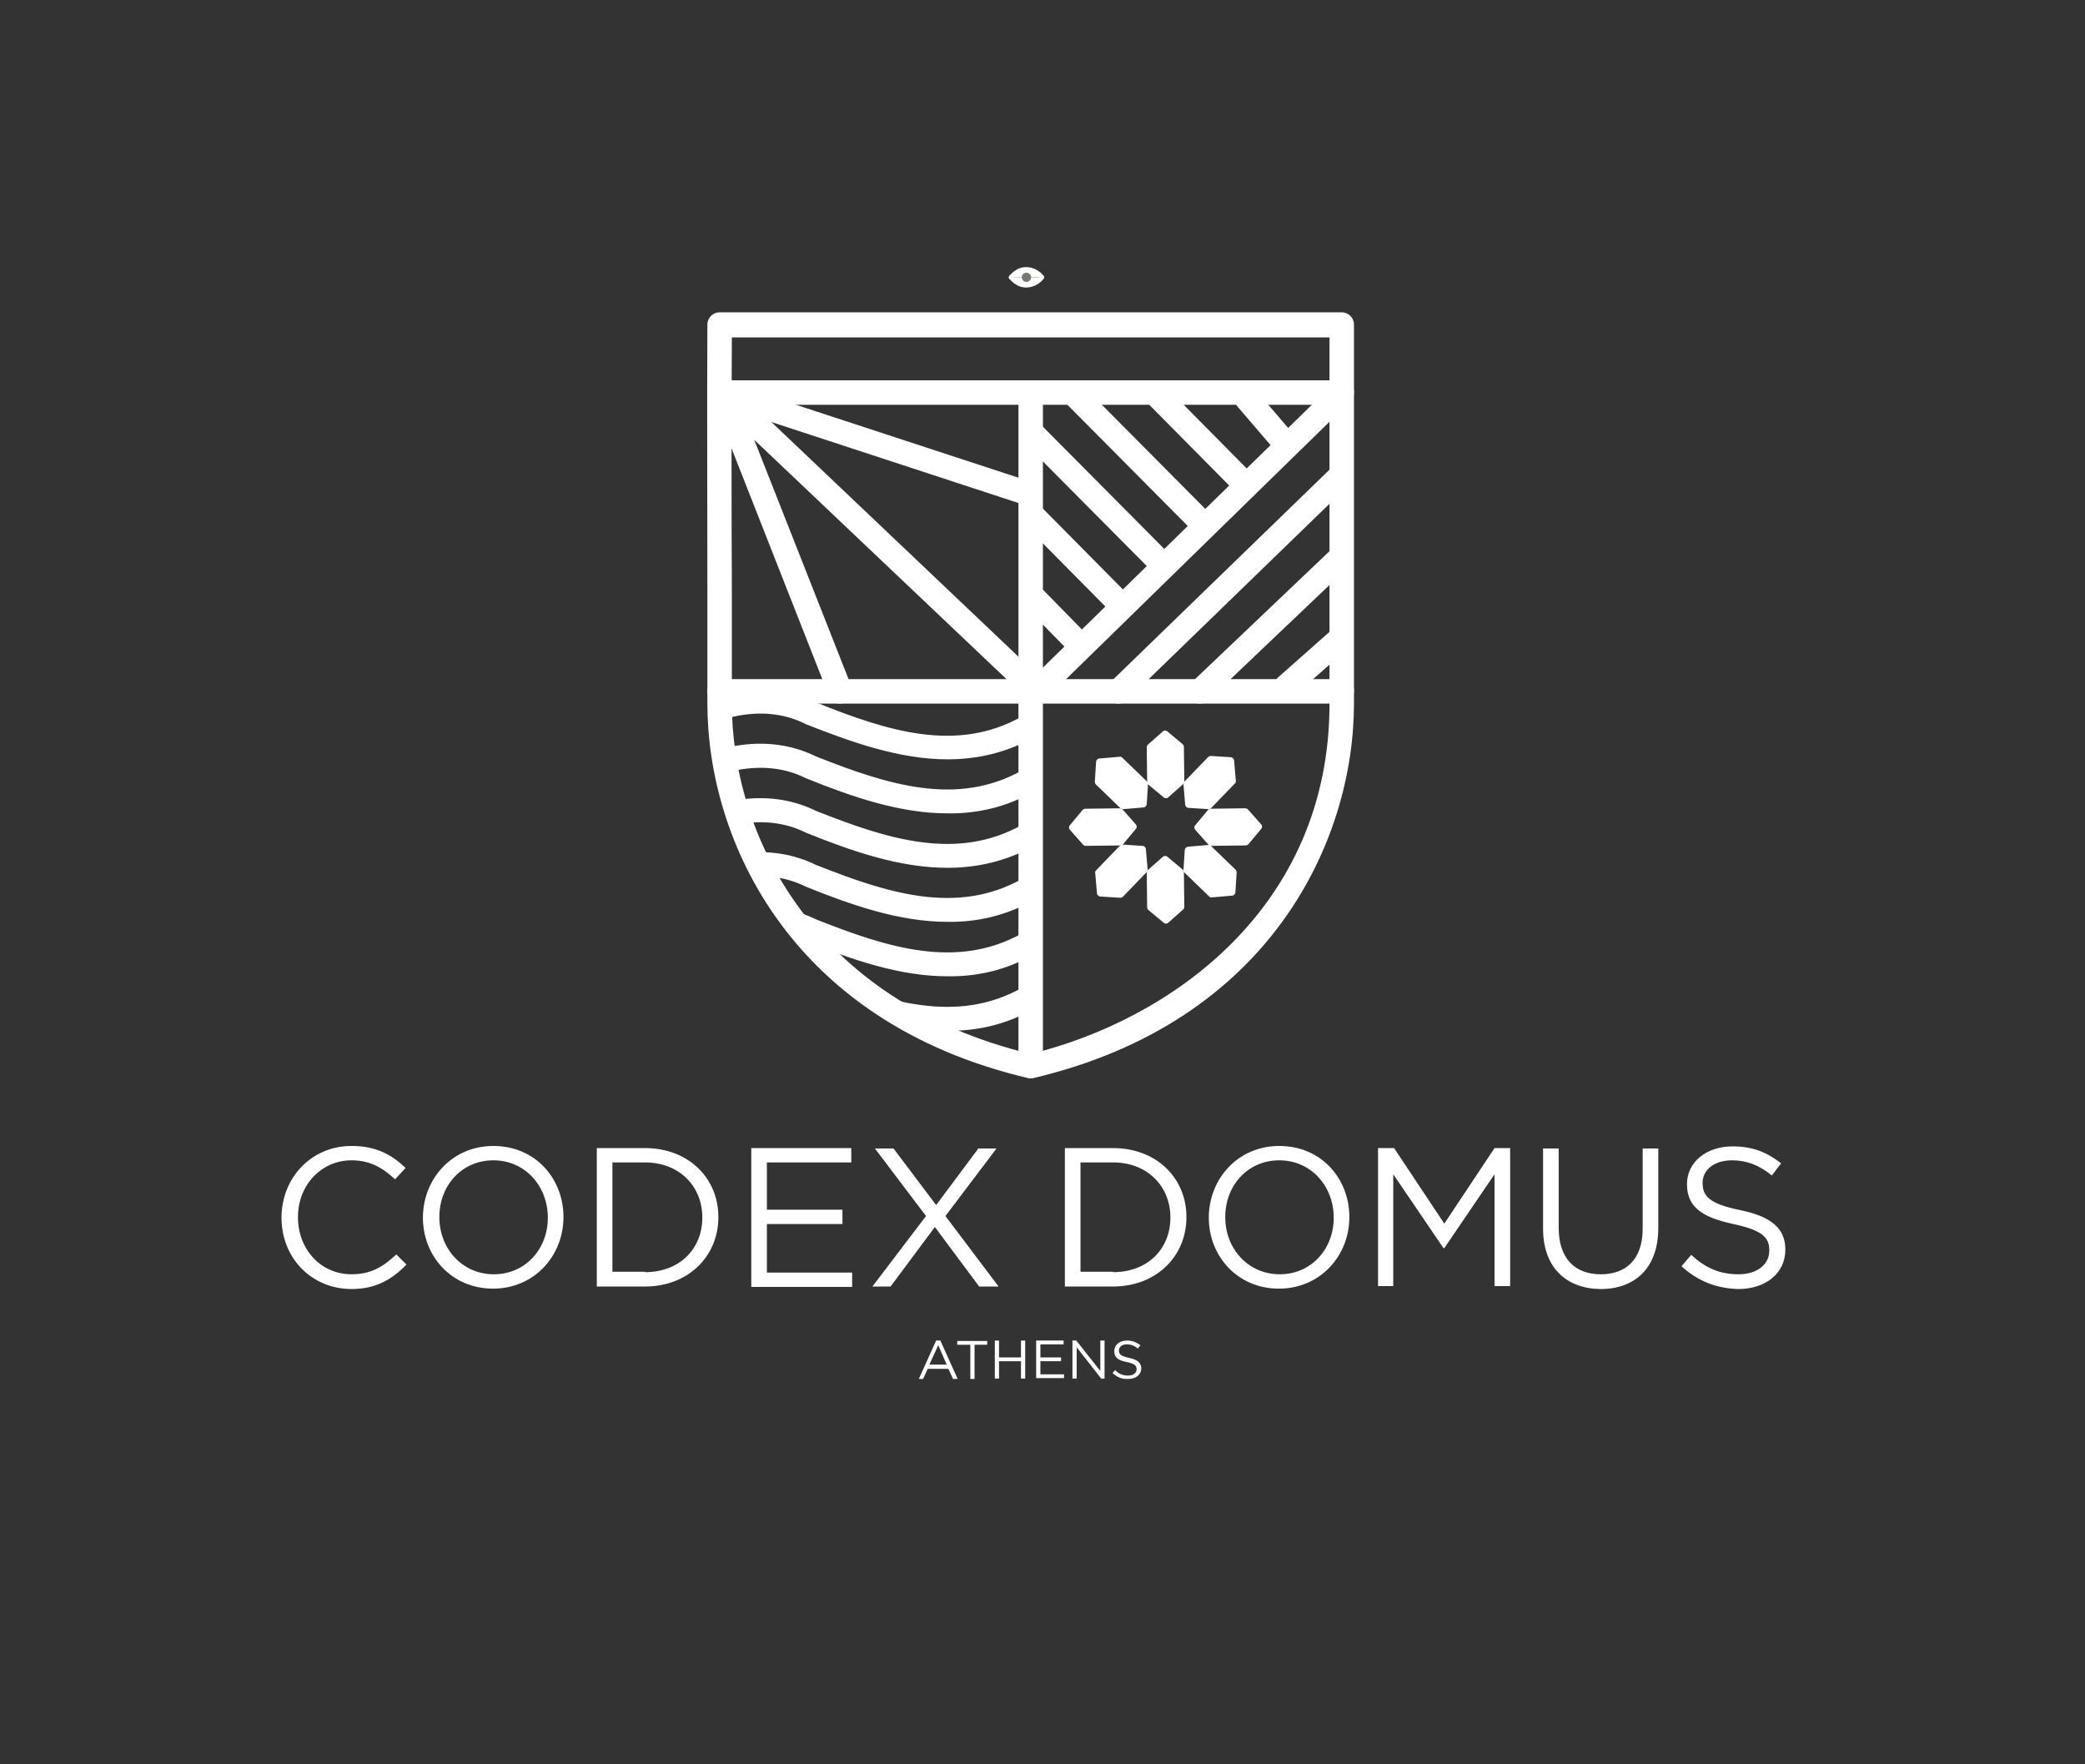 <?xml version="1.0" encoding="utf-8"?>
<!-- Generator: Adobe Illustrator 22.1.0, SVG Export Plug-In . SVG Version: 6.00 Build 0)  -->
<svg version="1.1" id="Layer_1" xmlns="http://www.w3.org/2000/svg" xmlns:xlink="http://www.w3.org/1999/xlink" x="0px" y="0px"
	 viewBox="0 0 494 418" style="enable-background:new 0 0 494 418;" xml:space="preserve">
<rect x="0" y="0" width="494" height="418" fill="#333333" stroke="none"/>
<style type="text/css">
	.st0{fill:#FFFFFF;}
	.st1{fill:none;stroke:#FFFFFF;stroke-width:9.587;stroke-linecap:round;stroke-linejoin:round;stroke-miterlimit:10;}
	.st2{fill:none;stroke:#FFFFFF;stroke-width:5.766;stroke-linecap:round;stroke-linejoin:round;stroke-miterlimit:10;}
	.st3{fill:none;stroke:#FFFFFF;stroke-width:0.976;stroke-linecap:round;stroke-linejoin:round;stroke-miterlimit:10;}
	.st4{fill:#7A756F;}
	.st5{fill:none;stroke:#FFFFFF;stroke-width:4.609;stroke-linecap:round;stroke-linejoin:round;stroke-miterlimit:10;}
	.st6{clip-path:url(#SVGID_2_);}
</style>
<g>
	<g>
		<path class="st0" d="M221.8,317.6h1l4.1,9.1h-1.1l-1.1-2.4h-4.9l-1.1,2.4h-1L221.8,317.6z M224.3,323.3l-2-4.6l-2.1,4.6H224.3z"/>
		<path class="st0" d="M229.8,318.6h-3v-0.9h7.1v0.9h-3v8.1h-1V318.6z"/>
		<path class="st0" d="M235.7,317.6h1v4h5.2v-4h1v9h-1v-4.1h-5.2v4.1h-1V317.6z"/>
		<path class="st0" d="M245.5,317.6h6.5v0.9h-5.5v3.1h4.9v0.9h-4.9v3.1h5.6v0.9h-6.6V317.6z"/>
		<path class="st0" d="M254.1,317.6h0.9l5.7,7.2v-7.2h1v9h-0.8l-5.8-7.4v7.4h-1V317.6z"/>
		<path class="st0" d="M263.6,325.3l0.6-0.7c0.9,0.9,1.8,1.3,3.1,1.3c1.2,0,2-0.6,2-1.5v0c0-0.8-0.4-1.3-2.3-1.7
			c-2.1-0.4-3-1.1-3-2.6v0c0-1.4,1.2-2.5,3-2.5c1.3,0,2.2,0.4,3.2,1.1l-0.6,0.8c-0.8-0.7-1.7-1-2.6-1c-1.2,0-1.9,0.6-1.9,1.5v0
			c0,0.8,0.5,1.3,2.4,1.7c2,0.4,2.9,1.2,2.9,2.5v0c0,1.5-1.3,2.5-3.1,2.5C265.9,326.8,264.7,326.3,263.6,325.3z"/>
	</g>
	<g>
		<g>
			<g>
				<g>
					<path class="st0" d="M244.2,255.5c-0.2,0-0.4,0-0.7-0.1c-56-13.2-75.9-56.1-75.9-88.8c0-8,0-17.2,0-26.9
						c0-20.7-0.1-44.2,0-62.8c0-1.6,1.3-2.9,2.9-2.9h147.4c1.6,0,2.9,1.3,2.9,2.9v89.7c0,32.7-19.9,75.6-75.9,88.8
						C244.7,255.5,244.4,255.5,244.2,255.5z M173.4,79.9c-0.1,18.1-0.1,40.2,0,59.9c0,9.7,0,18.9,0,26.9c0,30.5,18.6,70.4,70.8,83
						c32.8-8,70.8-34.4,70.8-83V79.9H173.4z"/>
				</g>
				<g>
					<path class="st0" d="M244.2,253.3c-1.6,0-2.9-1.3-2.9-2.9V94.2c0-1.6,1.3-2.9,2.9-2.9c1.6,0,2.9,1.3,2.9,2.9v156.2
						C247.1,252,245.8,253.3,244.2,253.3z"/>
				</g>
				<g>
					<path class="st0" d="M317.9,166.7H170.5c-1.6,0-2.9-1.3-2.9-2.9c0-1.6,1.3-2.9,2.9-2.9h147.4c1.6,0,2.9,1.3,2.9,2.9
						C320.7,165.4,319.4,166.7,317.9,166.7z"/>
				</g>
				<g>
					<g>
						<path class="st0" d="M272.1,185.9l3.6,3c0.3,0.3,0.8,0.3,1.1,0l3.5-3.1c0.2-0.2,0.3-0.4,0.3-0.7l-0.1-8.1
							c0-0.3-0.1-0.5-0.3-0.7l-3.6-3c-0.3-0.3-0.8-0.3-1.1,0l-3.5,3.1c-0.2,0.2-0.3,0.4-0.3,0.7l0.1,8.1
							C271.8,185.5,271.9,185.7,272.1,185.9z"/>
					</g>
					<g>
						<path class="st0" d="M280.4,185.9l0.4,4.7c0,0.4,0.4,0.8,0.8,0.8l4.7,0.3c0.3,0,0.5-0.1,0.7-0.3l5.6-5.8
							c0.2-0.2,0.3-0.4,0.2-0.7l-0.4-4.7c0-0.4-0.4-0.8-0.8-0.8l-4.7-0.3c-0.3,0-0.5,0.1-0.7,0.3l-5.6,5.8
							C280.5,185.4,280.4,185.7,280.4,185.9z"/>
					</g>
					<g>
						<path class="st0" d="M286.2,191.9l-3,3.6c-0.3,0.3-0.3,0.8,0,1.1l3.1,3.5c0.2,0.2,0.4,0.3,0.7,0.3l8.1-0.1
							c0.3,0,0.5-0.1,0.7-0.3l3-3.6c0.3-0.3,0.3-0.8,0-1.1l-3.1-3.5c-0.2-0.2-0.4-0.3-0.7-0.3l-8.1,0.1
							C286.6,191.5,286.4,191.7,286.2,191.9z"/>
					</g>
					<g>
						<path class="st0" d="M286.2,200.2l-4.7,0.4c-0.4,0-0.8,0.4-0.8,0.8l-0.3,4.7c0,0.3,0.1,0.5,0.3,0.7l5.8,5.6
							c0.2,0.2,0.4,0.3,0.7,0.2l4.7-0.4c0.4,0,0.8-0.4,0.8-0.8l0.3-4.7c0-0.3-0.1-0.5-0.3-0.7l-5.8-5.6
							C286.7,200.2,286.4,200.1,286.2,200.2z"/>
					</g>
					<g>
						<path class="st0" d="M280.2,206l-3.6-3c-0.3-0.3-0.8-0.3-1.1,0l-3.5,3.1c-0.2,0.2-0.3,0.4-0.3,0.7l0.1,8.1
							c0,0.3,0.1,0.5,0.3,0.7l3.6,3c0.3,0.3,0.8,0.3,1.1,0l3.5-3.1c0.2-0.2,0.3-0.4,0.3-0.7l-0.1-8.1
							C280.5,206.4,280.4,206.2,280.2,206z"/>
					</g>
					<g>
						<path class="st0" d="M271.9,205.9l-0.4-4.7c0-0.4-0.4-0.8-0.8-0.8l-4.7-0.3c-0.3,0-0.5,0.1-0.7,0.3l-5.6,5.8
							c-0.2,0.2-0.3,0.4-0.2,0.7l0.4,4.7c0,0.4,0.4,0.8,0.8,0.8l4.7,0.3c0.3,0,0.5-0.1,0.7-0.3l5.6-5.8
							C271.9,206.4,271.9,206.2,271.9,205.9z"/>
					</g>
					<g>
						<path class="st0" d="M266.1,200l3-3.6c0.3-0.3,0.3-0.8,0-1.1l-3.1-3.5c-0.2-0.2-0.4-0.3-0.7-0.3l-8.1,0.1
							c-0.3,0-0.5,0.1-0.7,0.3l-3,3.6c-0.3,0.3-0.3,0.8,0,1.1l3.1,3.5c0.2,0.2,0.4,0.3,0.7,0.3l8.1-0.1
							C265.7,200.3,265.9,200.2,266.1,200z"/>
					</g>
					<g>
						<path class="st0" d="M266.2,191.7l4.7-0.4c0.4,0,0.8-0.4,0.8-0.8l0.3-4.7c0-0.3-0.1-0.5-0.3-0.7l-5.8-5.6
							c-0.2-0.2-0.4-0.3-0.7-0.2l-4.7,0.4c-0.4,0-0.8,0.4-0.8,0.8l-0.3,4.7c0,0.3,0.1,0.5,0.3,0.7l5.8,5.6
							C265.7,191.6,265.9,191.7,266.2,191.7z"/>
					</g>
				</g>
				<g>
					<path class="st0" d="M317.8,79.9H170.7c-1.6,0-2.9-1.3-2.9-2.9c0-1.6,1.3-2.9,2.9-2.9h147.1c1.6,0,2.9,1.3,2.9,2.9
						C320.7,78.6,319.4,79.9,317.8,79.9z"/>
				</g>
				<path class="st0" d="M239.5,65.7c0.1-0.1,1.6-2.2,4.1-1.9c2,0.2,3.2,1.7,3.3,1.9"/>
				<path class="st3" d="M239.5,65.7c0.1-0.1,1.6-2.2,4.1-1.9c2,0.2,3.2,1.7,3.3,1.9"/>
				<path class="st0" d="M239.5,65.7c0.1,0.1,1.6,2.2,4.1,1.9c2-0.2,3.2-1.7,3.3-1.9"/>
				<path class="st3" d="M239.5,65.7c0.1,0.1,1.6,2.2,4.1,1.9c2-0.2,3.2-1.7,3.3-1.9"/>
				<path class="st4" d="M244.3,65.7c0,0.6-0.5,1.1-1.1,1.1c-0.6,0-1.1-0.5-1.1-1.1c0-0.6,0.5-1.1,1.1-1.1
					C243.8,64.6,244.3,65.1,244.3,65.7"/>
			</g>
			<g>
				<defs>
					<path id="SVGID_1_" d="M170.4,93c0,13.8,0,48.2,0,73.7s14,71.9,73.7,86c59.6-14,73.7-60.5,73.7-86s0.2-62.5,0-73.7H170.6"/>
				</defs>
				<clipPath id="SVGID_2_">
					<use xlink:href="#SVGID_1_"  style="overflow:visible;"/>
				</clipPath>
				<g class="st6">
					<path class="st0" d="M224.5,179.9c-11.3,0-22.6-4-33.5-8.3c-0.1,0-0.1-0.1-0.2-0.1c-10.4-5.2-21.8-1.1-29.5,3.2
						c-1.4,0.8-3.1,0.3-3.9-1.1c-0.8-1.4-0.3-3.1,1.1-3.9c12.8-7.1,24.8-8.3,34.8-3.3c16.9,6.8,33.4,12.1,48.9,3.3
						c1.4-0.8,3.1-0.3,3.9,1.1c0.8,1.4,0.3,3.1-1.1,3.9C238.3,178.4,231.4,179.9,224.5,179.9z M245,187.5c1.4-0.8,1.9-2.5,1.1-3.9
						c-0.8-1.4-2.5-1.9-3.9-1.1c-15.5,8.7-32,3.4-48.9-3.3c-10-4.9-22-3.8-34.8,3.3c-1.4,0.8-1.9,2.5-1.1,3.9
						c0.8,1.4,2.5,1.9,3.9,1.1c7.7-4.3,19.1-8.3,29.5-3.2c0.1,0,0.1,0.1,0.2,0.1c10.9,4.4,22.2,8.3,33.5,8.3
						C231.4,192.8,238.3,191.3,245,187.5z M245,200.4c1.4-0.8,1.9-2.5,1.1-3.9c-0.8-1.4-2.5-1.9-3.9-1.1c-15.5,8.7-32,3.4-48.9-3.3
						c-10-4.9-22-3.8-34.8,3.3c-1.4,0.8-1.9,2.5-1.1,3.9c0.8,1.4,2.5,1.9,3.9,1.1c7.7-4.3,19.1-8.3,29.5-3.2c0.1,0,0.1,0.1,0.2,0.1
						c10.9,4.4,22.2,8.3,33.5,8.3C231.4,205.6,238.3,204.1,245,200.4z M245,213.2c1.4-0.8,1.9-2.5,1.1-3.9s-2.5-1.9-3.9-1.1
						c-15.5,8.7-32,3.4-48.9-3.3c-10-4.9-22-3.8-34.8,3.3c-1.4,0.8-1.9,2.5-1.1,3.9c0.8,1.4,2.5,1.9,3.9,1.1
						c7.7-4.3,19.1-8.3,29.5-3.2c0.1,0,0.1,0.1,0.2,0.1c10.9,4.4,22.2,8.3,33.5,8.3C231.4,218.5,238.3,217,245,213.2z M245,226.1
						c1.4-0.8,1.9-2.5,1.1-3.9c-0.8-1.4-2.5-1.9-3.9-1.1c-15.5,8.7-32,3.4-48.9-3.3c-10-4.9-22-3.8-34.8,3.3
						c-1.4,0.8-1.9,2.5-1.1,3.9c0.8,1.4,2.5,1.9,3.9,1.1c7.7-4.3,19.1-8.3,29.5-3.2c0.1,0,0.1,0.1,0.2,0.1
						c10.9,4.4,22.2,8.3,33.5,8.3C231.4,231.4,238.3,229.9,245,226.1z M245,239c1.4-0.8,1.9-2.5,1.1-3.9c-0.8-1.4-2.5-1.9-3.9-1.1
						c-15.5,8.7-32,3.4-48.9-3.3c-10-4.9-22-3.8-34.8,3.3c-1.4,0.8-1.9,2.5-1.1,3.9c0.8,1.4,2.5,1.9,3.9,1.1
						c7.7-4.3,19.1-8.3,29.5-3.2c0.1,0,0.1,0.1,0.2,0.1c10.9,4.4,22.2,8.3,33.5,8.3C231.4,244.3,238.3,242.8,245,239z"/>
				</g>
			</g>
			<g>
				<g>
					<path class="st0" d="M246.7,165.6c-0.7,0-1.5-0.3-2.1-0.9c-1.1-1.1-1.1-3,0-4.1l70-68.4c1.1-1.1,3-1.1,4.1,0s1.1,3,0,4.1
						l-70,68.4C248.2,165.4,247.5,165.6,246.7,165.6z"/>
				</g>
			</g>
			<g>
				<g>
					<path class="st0" d="M284.3,166.7c-0.8,0-1.5-0.3-2.1-0.9c-1.1-1.2-1.1-3,0.1-4.1l33-31.4c1.2-1.1,3-1.1,4.1,0.1
						c1.1,1.2,1.1,3-0.1,4.1l-33,31.4C285.7,166.4,285,166.7,284.3,166.7z"/>
				</g>
			</g>
			<g>
				<g>
					<path class="st0" d="M304.7,165.6c-0.8,0-1.6-0.3-2.2-1c-1.1-1.2-0.9-3,0.3-4.1l13.1-11.6c1.2-1.1,3-0.9,4.1,0.3
						c1.1,1.2,0.9,3-0.3,4.1l-13.1,11.6C306,165.4,305.3,165.6,304.7,165.6z"/>
				</g>
			</g>
			<g>
				<g>
					<path class="st0" d="M303.1,106.3c-0.8,0-1.6-0.3-2.2-1l-7.8-9.1c-1-1.2-0.9-3,0.3-4.1c1.2-1,3-0.9,4.1,0.3l7.8,9.1
						c1,1.2,0.9,3-0.3,4.1C304.4,106.1,303.7,106.3,303.1,106.3z"/>
				</g>
			</g>
			<g>
				<g>
					<path class="st0" d="M293.4,116c-0.7,0-1.5-0.3-2.1-0.9l-19.6-19.8c-1.1-1.1-1.1-3,0-4.1c1.1-1.1,3-1.1,4.1,0l19.6,19.8
						c1.1,1.1,1.1,3,0,4.1C294.9,115.7,294.1,116,293.4,116z"/>
				</g>
			</g>
			<g>
				<g>
					<path class="st0" d="M283.7,125.7c-0.7,0-1.5-0.3-2.1-0.9l-29.3-29.5c-1.1-1.1-1.1-3,0-4.1c1.1-1.1,3-1.1,4.1,0l29.3,29.5
						c1.1,1.1,1.1,3,0,4.1C285.2,125.4,284.5,125.7,283.7,125.7z"/>
				</g>
			</g>
			<g>
				<g>
					<path class="st0" d="M274.1,135.3c-0.7,0-1.5-0.3-2.1-0.9L242.8,105c-1.1-1.1-1.1-3,0-4.1c1.1-1.1,3-1.1,4.1,0l29.3,29.5
						c1.1,1.1,1.1,3,0,4.1C275.6,135,274.8,135.3,274.1,135.3z"/>
				</g>
			</g>
			<g>
				<g>
					<path class="st0" d="M264.4,145c-0.7,0-1.5-0.3-2.1-0.9l-19.6-19.8c-1.1-1.1-1.1-3,0-4.1c1.1-1.1,3-1.1,4.1,0l19.6,19.8
						c1.1,1.1,1.1,3,0,4.1C265.9,144.7,265.2,145,264.4,145z"/>
				</g>
			</g>
			<g>
				<g>
					<path class="st0" d="M254.8,154.6c-0.8,0-1.5-0.3-2.1-0.9l-10-10.2c-1.1-1.1-1.1-3,0-4.1c1.1-1.1,3-1.1,4.1,0l10,10.2
						c1.1,1.1,1.1,3,0,4.1C256.2,154.3,255.5,154.6,254.8,154.6z"/>
				</g>
			</g>
			<g>
				<g>
					<path class="st0" d="M265,166.7c-0.8,0-1.5-0.3-2.1-0.9c-1.1-1.1-1.1-3,0.1-4.1l52.8-51.2c1.1-1.1,3-1.1,4.1,0.1
						c1.1,1.1,1.1,3-0.1,4.1L267,165.9C266.4,166.4,265.7,166.7,265,166.7z"/>
				</g>
			</g>
			<g>
				<g>
					<path class="st0" d="M242.9,119.5c-0.3,0-0.6,0-0.9-0.1l-71.7-23.5c-1.5-0.5-2.3-2.1-1.8-3.6c0.5-1.5,2.1-2.3,3.6-1.8
						l71.7,23.5c1.5,0.5,2.3,2.1,1.8,3.6C245.3,118.7,244.1,119.5,242.9,119.5z"/>
				</g>
			</g>
			<g>
				<g>
					<path class="st0" d="M199.1,166.7c-1.2,0-2.2-0.7-2.7-1.8l-27.8-70.7c-0.5-1.3-0.1-2.7,1.1-3.5c1.1-0.8,2.6-0.6,3.6,0.3
						l73.6,69.9c1.2,1.1,1.2,2.9,0.1,4.1c-1.1,1.2-2.9,1.2-4.1,0.1l-64.2-60.9l23.1,58.6c0.6,1.5-0.1,3.2-1.6,3.7
						C199.8,166.6,199.4,166.7,199.1,166.7z"/>
				</g>
			</g>
		</g>
		<g>
			<g>
				<path class="st0" d="M317.9,95.9H170.7c-1.6,0-2.9-1.3-2.9-2.9c0-1.6,1.3-2.9,2.9-2.9h147.2c1.6,0,2.9,1.3,2.9,2.9
					C320.8,94.6,319.5,95.9,317.9,95.9z"/>
			</g>
		</g>
	</g>
	<g>
		<g>
			<path class="st0" d="M66.7,288.5L66.7,288.5c0-9.4,7-17,16.6-17c5.9,0,9.5,2.1,12.8,5.2l-2.5,2.7c-2.8-2.6-5.8-4.5-10.3-4.5
				c-7.2,0-12.7,5.9-12.7,13.4v0.1c0,7.6,5.4,13.5,12.7,13.5c4.5,0,7.4-1.7,10.6-4.7l2.4,2.4c-3.4,3.5-7.2,5.8-13.1,5.8
				C73.6,305.3,66.7,297.9,66.7,288.5z"/>
			<path class="st0" d="M100.2,288.5L100.2,288.5c0-9.1,6.8-17,16.7-17c10,0,16.6,7.8,16.6,16.8c0,0,0,0,0,0.1
				c0,9-6.8,16.9-16.7,16.9C106.9,305.3,100.2,297.5,100.2,288.5z M129.8,288.5L129.8,288.5c0-7.5-5.4-13.6-12.9-13.6
				c-7.5,0-12.8,6-12.8,13.4v0.1c0,7.4,5.4,13.5,12.9,13.5C124.5,301.9,129.8,295.9,129.8,288.5z"/>
			<path class="st0" d="M141.4,272h11.4c10.3,0,17.4,7.1,17.4,16.3v0.1c0,9.2-7.1,16.4-17.4,16.4h-11.4V272z M152.8,301.4
				c8.3,0,13.6-5.6,13.6-12.9v-0.1c0-7.2-5.3-13-13.6-13h-7.7v25.9H152.8z"/>
			<path class="st0" d="M178,272h23.7v3.4h-20v11.2h17.9v3.4h-17.9v11.5h20.2v3.4H178V272z"/>
			<path class="st0" d="M219.4,288.1l-12.1-16h4.4l10.1,13.4l10-13.4h4.3l-12.1,16l12.6,16.7H232l-10.5-14.1l-10.5,14.1h-4.3
				L219.4,288.1z"/>
		</g>
		<g>
			<path class="st0" d="M252.3,272h11.4c10.3,0,17.4,7.1,17.4,16.3v0.1c0,9.2-7.1,16.4-17.4,16.4h-11.4V272z M263.7,301.4
				c8.3,0,13.6-5.6,13.6-12.9v-0.1c0-7.2-5.3-13-13.6-13H256v25.9H263.7z"/>
			<path class="st0" d="M286.4,288.5L286.4,288.5c0-9.1,6.8-17,16.7-17c10,0,16.6,7.8,16.6,16.8c0,0,0,0,0,0.1
				c0,9-6.8,16.9-16.7,16.9C293.1,305.3,286.4,297.5,286.4,288.5z M316,288.5L316,288.5c0-7.5-5.4-13.6-12.9-13.6
				c-7.5,0-12.8,6-12.8,13.4v0.1c0,7.4,5.4,13.5,12.9,13.5C310.7,301.9,316,295.9,316,288.5z"/>
			<path class="st0" d="M326.6,272h3.7l11.9,17.9l11.9-17.9h3.7v32.7h-3.7v-26.5l-11.9,17.5h-0.2l-11.9-17.5v26.5h-3.6V272z"/>
			<path class="st0" d="M365.6,291.1v-19h3.7v18.8c0,7.1,3.7,11,10,11c6,0,9.9-3.6,9.9-10.8v-19h3.7v18.8c0,9.5-5.5,14.5-13.7,14.5
				C371.1,305.3,365.6,300.3,365.6,291.1z"/>
			<path class="st0" d="M398.4,300l2.3-2.7c3.4,3.1,6.7,4.6,11.2,4.6c4.4,0,7.3-2.3,7.3-5.6v-0.1c0-3-1.6-4.7-8.5-6.2
				c-7.5-1.6-11-4.1-11-9.4v-0.1c0-5.1,4.5-8.9,10.8-8.9c4.8,0,8.1,1.4,11.5,4l-2.2,2.9c-3-2.5-6.1-3.6-9.4-3.6c-4.3,0-7,2.3-7,5.3
				v0.1c0,3.1,1.6,4.9,8.9,6.4c7.3,1.5,10.7,4.3,10.7,9.3v0.1c0,5.6-4.7,9.3-11.2,9.3C406.6,305.2,402.4,303.6,398.4,300z"/>
		</g>
	</g>
</g>
</svg>
